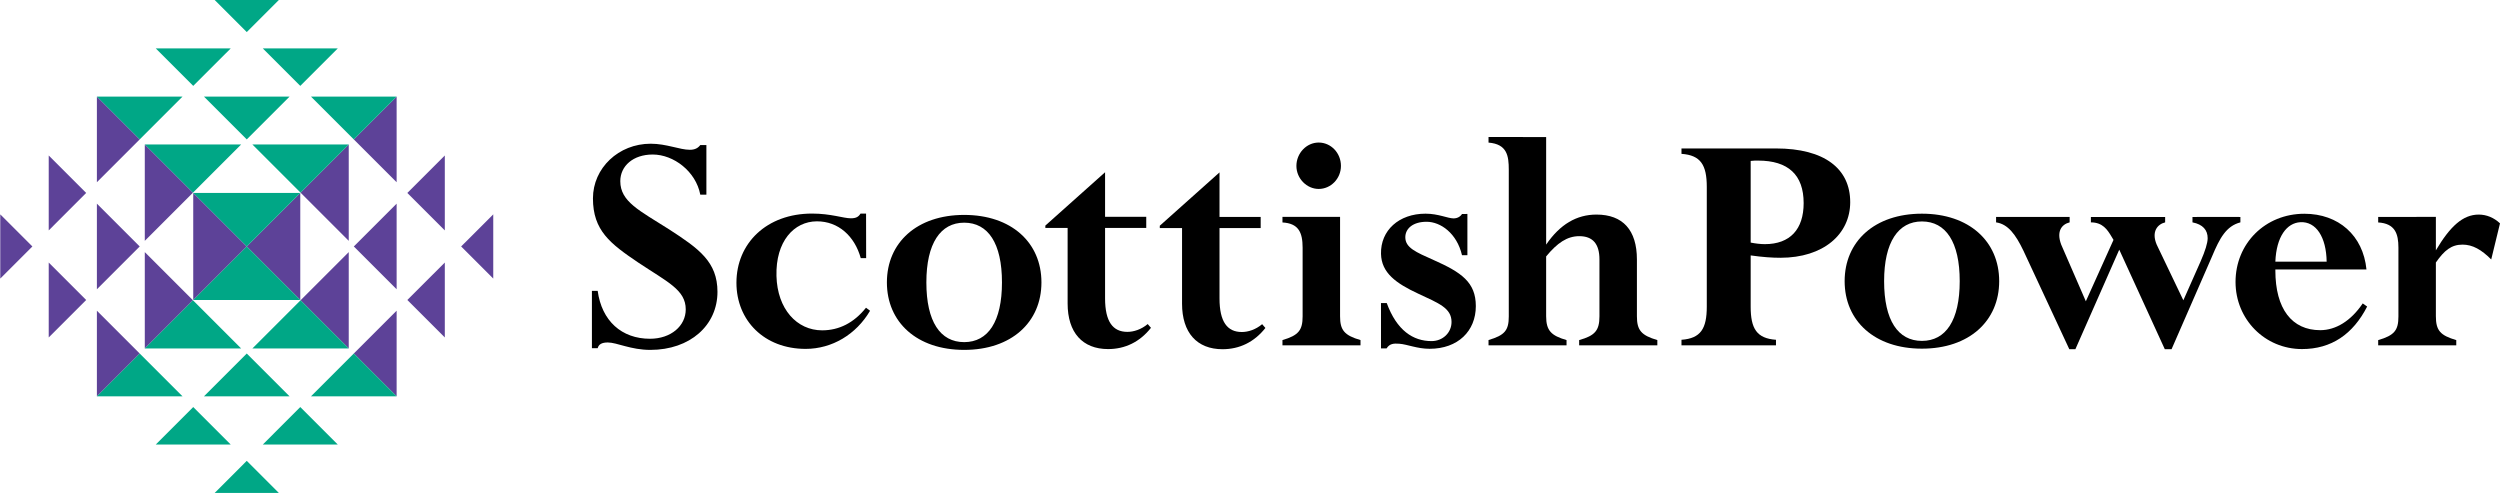<?xml version="1.0" encoding="UTF-8" standalone="no"?>
<svg
   xmlns:dc="http://purl.org/dc/elements/1.1/"
   xmlns:cc="http://creativecommons.org/ns#"
   xmlns:rdf="http://www.w3.org/1999/02/22-rdf-syntax-ns#"
   xmlns:svg="http://www.w3.org/2000/svg"
   xmlns="http://www.w3.org/2000/svg"
   xmlns:sodipodi="http://sodipodi.sourceforge.net/DTD/sodipodi-0.dtd"
   xmlns:inkscape="http://www.inkscape.org/namespaces/inkscape"
   version="1.1"
   id="Layer_1"
   x="0px"
   y="0px"
   width="791"
   height="156"
   viewBox="0 0 791 156"
   enable-background="new 0 0 595 841"
   xml:space="preserve">
<polyline
   style="fill:#5d4298"
   id="polyline9"
   points="45.638,191.462 53.308,191.462 49.473,187.627 45.638,191.462    "
   transform="matrix(0,4.416,-4.416,0,906.635,-140.491)" /><polyline
   style="fill:#5d4298"
   id="polyline11"
   points="49.877,194.933 56.78,194.933 53.328,191.482 49.877,194.933    "
   transform="matrix(0,4.416,-4.416,0,906.635,-140.491)" /><polyline
   style="fill:#5d4298"
   id="polyline13"
   points="42.167,194.933 49.07,194.933 45.618,191.482 42.167,194.933    "
   transform="matrix(0,4.416,-4.416,0,906.635,-140.491)" /><polyline
   style="fill:#5d4298"
   id="polyline15"
   points="46.405,198.365 52.541,198.365 49.473,195.297 46.405,198.365    "
   transform="matrix(0,4.416,-4.416,0,906.635,-140.491)" /><polyline
   style="fill:#5d4298"
   id="polyline17"
   points="38.735,198.365 44.871,198.365 41.803,195.297 38.735,198.365    "
   transform="matrix(0,4.416,-4.416,0,906.635,-140.491)" /><polyline
   style="fill:#5d4298"
   id="polyline19"
   points="54.075,198.365 60.211,198.365 57.143,195.297 54.075,198.365    "
   transform="matrix(0,4.416,-4.416,0,906.635,-140.491)" /><polyline
   style="fill:#5d4298"
   id="polyline21"
   points="47.172,205.288 51.774,205.288 49.473,202.987 47.172,205.288    "
   transform="matrix(0,4.416,-4.416,0,906.635,-140.491)" /><polyline
   style="fill:#5d4298"
   id="polyline23"
   points="42.954,201.816 48.323,201.816 45.638,199.132 42.954,201.816    "
   transform="matrix(0,4.416,-4.416,0,906.635,-140.491)" /><polyline
   style="fill:#5d4298"
   id="polyline25"
   points="50.624,201.816 55.993,201.816 53.308,199.132 50.624,201.816    "
   transform="matrix(0,4.416,-4.416,0,906.635,-140.491)" /><polyline
   style="fill:#5d4298"
   id="polyline27"
   points="45.638,183.792 53.308,183.792 49.473,187.627 45.638,183.792    "
   transform="matrix(0,4.416,-4.416,0,906.635,-140.491)" /><polyline
   style="fill:#5d4298"
   id="polyline29"
   points="49.877,180.32 56.78,180.32 53.328,183.772 49.877,180.32    "
   transform="matrix(0,4.416,-4.416,0,906.635,-140.491)" /><polyline
   style="fill:#5d4298"
   id="polyline31"
   points="42.167,180.32 49.07,180.32 45.618,183.772 42.167,180.32    "
   transform="matrix(0,4.416,-4.416,0,906.635,-140.491)" /><polyline
   style="fill:#5d4298"
   id="polyline33"
   points="46.405,176.889 52.541,176.889 49.473,179.957 46.405,176.889    "
   transform="matrix(0,4.416,-4.416,0,906.635,-140.491)" /><polyline
   style="fill:#5d4298"
   id="polyline35"
   points="38.735,176.889 44.871,176.889 41.803,179.957 38.735,176.889    "
   transform="matrix(0,4.416,-4.416,0,906.635,-140.491)" /><polyline
   style="fill:#5d4298"
   id="polyline37"
   points="54.075,176.889 60.211,176.889 57.143,179.957 54.075,176.889    "
   transform="matrix(0,4.416,-4.416,0,906.635,-140.491)" /><polyline
   style="fill:#5d4298"
   id="polyline39"
   points="47.172,169.966 51.774,169.966 49.473,172.267 47.172,169.966    "
   transform="matrix(0,4.416,-4.416,0,906.635,-140.491)" /><polyline
   style="fill:#5d4298"
   id="polyline41"
   points="42.954,173.437 48.323,173.437 45.638,176.122 42.954,173.437    "
   transform="matrix(0,4.416,-4.416,0,906.635,-140.491)" /><polyline
   style="fill:#5d4298"
   id="polyline43"
   points="50.624,173.437 55.993,173.437 53.308,176.122 50.624,173.437    "
   transform="matrix(0,4.416,-4.416,0,906.635,-140.491)" /><polyline
   style="fill:#00a786"
   id="polyline45"
   points="45.638,191.462 45.638,183.792 49.473,187.627 45.638,191.462    "
   transform="matrix(0,4.416,-4.416,0,906.635,-140.491)" /><polyline
   style="fill:#00a786"
   id="polyline47"
   points="42.167,187.223 42.167,180.32 45.618,183.772 42.167,187.223    "
   transform="matrix(0,4.416,-4.416,0,906.635,-140.491)" /><polyline
   style="fill:#00a786"
   id="polyline49"
   points="42.167,194.933 42.167,188.03 45.618,191.482 42.167,194.933    "
   transform="matrix(0,4.416,-4.416,0,906.635,-140.491)" /><polyline
   style="fill:#00a786"
   id="polyline51"
   points="38.735,190.695 38.735,184.559 41.803,187.627 38.735,190.695    "
   transform="matrix(0,4.416,-4.416,0,906.635,-140.491)" /><polyline
   style="fill:#00a786"
   id="polyline53"
   points="38.735,198.365 38.735,192.229 41.803,195.297 38.735,198.365    "
   transform="matrix(0,4.416,-4.416,0,906.635,-140.491)" /><polyline
   style="fill:#00a786"
   id="polyline55"
   points="38.735,183.025 38.735,176.889 41.803,179.957 38.735,183.025    "
   transform="matrix(0,4.416,-4.416,0,906.635,-140.491)" /><polyline
   style="fill:#00a786"
   id="polyline57"
   points="31.812,189.928 31.812,185.326 34.113,187.627 31.812,189.928    "
   transform="matrix(0,4.416,-4.416,0,906.635,-140.491)" /><polyline
   style="fill:#00a786"
   id="polyline59"
   points="35.284,194.146 35.284,188.777 37.968,191.462 35.284,194.146    "
   transform="matrix(0,4.416,-4.416,0,906.635,-140.491)" /><polyline
   style="fill:#00a786"
   id="polyline61"
   points="35.284,186.476 35.284,181.107 37.968,183.792 35.284,186.476    "
   transform="matrix(0,4.416,-4.416,0,906.635,-140.491)" /><polyline
   style="fill:#00a786"
   id="polyline63"
   points="53.308,191.462 53.308,183.792 49.473,187.627 53.308,191.462    "
   transform="matrix(0,4.416,-4.416,0,906.635,-140.491)" /><polyline
   style="fill:#00a786"
   id="polyline65"
   points="56.78,187.223 56.78,180.32 53.328,183.772 56.78,187.223    "
   transform="matrix(0,4.416,-4.416,0,906.635,-140.491)" /><polyline
   style="fill:#00a786"
   id="polyline67"
   points="56.78,194.933 56.78,188.03 53.328,191.482 56.78,194.933    "
   transform="matrix(0,4.416,-4.416,0,906.635,-140.491)" /><polyline
   style="fill:#00a786"
   id="polyline69"
   points="60.211,190.695 60.211,184.559 57.143,187.627 60.211,190.695    "
   transform="matrix(0,4.416,-4.416,0,906.635,-140.491)" /><polyline
   style="fill:#00a786"
   id="polyline71"
   points="60.211,198.365 60.211,192.229 57.143,195.297 60.211,198.365    "
   transform="matrix(0,4.416,-4.416,0,906.635,-140.491)" /><polyline
   style="fill:#00a786"
   id="polyline73"
   points="60.211,183.025 60.211,176.889 57.143,179.957 60.211,183.025    "
   transform="matrix(0,4.416,-4.416,0,906.635,-140.491)" /><polyline
   style="fill:#00a786"
   id="polyline75"
   points="67.134,189.928 67.134,185.326 64.833,187.627 67.134,189.928    "
   transform="matrix(0,4.416,-4.416,0,906.635,-140.491)" /><polyline
   style="fill:#00a786"
   id="polyline77"
   points="63.663,194.146 63.663,188.777 60.978,191.462 63.663,194.146    "
   transform="matrix(0,4.416,-4.416,0,906.635,-140.491)" /><polyline
   style="fill:#00a786"
   id="polyline79"
   points="63.663,186.476 63.663,181.107 60.978,183.792 63.663,186.476    "
   transform="matrix(0,4.416,-4.416,0,906.635,-140.491)" /><path
   inkscape:connector-curvature="0"
   id="path81"
   d="m 221.571,61.595 c -1.387,-7.367 -8.435,-12.706 -15.056,-12.706 -6.192,0 -10.255,3.63 -10.255,8.435 0,6.51 6.081,9.288 15.479,15.268 9.394,6.086 15.268,10.25 15.268,19.75 0,10.568 -8.647,18.363 -21.247,18.363 -6.192,0 -10.568,-2.35 -13.452,-2.35 -1.815,0 -2.884,0.534 -3.202,1.815 l -1.824,0 0,-18.147 1.824,0 c 1.281,9.5 7.579,15.157 16.548,15.157 6.62,0 11.315,-4.054 11.315,-9.288 0,-6.192 -5.763,-8.647 -15.051,-14.839 -8.864,-5.98 -14.309,-10.144 -14.309,-20.285 0,-9.61 8.126,-17.299 18.266,-17.299 5.017,0 9.182,1.921 12.388,1.921 1.599,0 2.562,-0.53 3.308,-1.493 l 1.93,0 0,15.696 -1.93,0" /><path
   inkscape:connector-curvature="0"
   id="path83"
   d="m 254.897,110.387 c -13.073,0 -21.888,-8.965 -21.888,-20.925 0,-12.521 9.579,-21.888 23.915,-21.888 5.98,0 9.928,1.497 12.278,1.497 1.603,0 2.429,-0.428 3.069,-1.497 l 1.753,0 0.026,14.093 -1.709,0 c -1.921,-6.938 -7.062,-11.65 -13.872,-11.637 -7.261,0.018 -13.081,6.342 -12.794,17.299 0.278,10.458 6.444,17.189 14.45,17.189 5.339,0 10.038,-2.35 13.881,-7.155 l 1.281,0.963 c -4.377,7.473 -12.004,12.061 -20.391,12.061" /><path
   inkscape:connector-curvature="0"
   id="path85"
   d="m 317.023,89.352 c 0,-12.384 -4.381,-18.898 -11.96,-18.898 -7.473,0 -11.96,6.514 -11.96,18.898 0,12.384 4.381,18.898 11.96,18.898 7.579,0 11.96,-6.514 11.96,-18.898 m -36.409,0 c 0,-12.6 9.5,-21.353 24.449,-21.353 14.95,0 24.449,8.753 24.449,21.353 0,12.6 -9.5,21.353 -24.449,21.353 -14.95,0 -24.449,-8.753 -24.449,-21.353 z" /><path
   inkscape:connector-curvature="0"
   id="path87"
   d="m 417.231,45.1 c 3.873,0 7.044,3.286 7.044,7.397 0,3.992 -3.171,7.283 -7.044,7.283 -3.758,0 -7.049,-3.29 -7.049,-7.283 0,-3.992 3.171,-7.397 7.049,-7.397" /><path
   inkscape:connector-curvature="0"
   id="path89"
   d="m 430.462,107.601 0,1.661 -24.692,0 0,-1.661 c 5.123,-1.493 6.377,-3.153 6.377,-7.53 l 0,-21.715 c -0.004,-4.845 -1.312,-7.693 -6.377,-7.967 l 0,-1.771 18.226,0 0,31.454 c 0,4.377 1.338,6.037 6.466,7.53" /><path
   inkscape:connector-curvature="0"
   id="path91"
   d="m 438.765,95.884 c 3.175,8.674 8.343,12.052 14.199,12.039 3.524,-0.013 6.302,-2.641 6.302,-6.059 0,-4.377 -3.988,-5.9 -10.573,-8.965 -6.903,-3.215 -11.611,-6.523 -11.743,-12.587 -0.159,-7.415 5.657,-12.706 14.093,-12.706 4.059,0 7.049,1.493 8.864,1.493 1.175,0 2.133,-0.534 2.668,-1.387 l 1.709,-0.018 0,13.042 -1.709,0 c -1.608,-6.885 -6.726,-10.568 -11.209,-10.568 -4.271,0 -6.726,2.124 -6.726,4.898 0,3.312 3.33,4.703 8.965,7.212 8.731,3.886 13.346,6.991 13.346,14.57 0,7.901 -5.657,13.51 -14.627,13.51 -3.935,0 -6.991,-1.4 -9.601,-1.603 -1.793,-0.141 -3.083,-0.018 -4.006,1.48 l -1.771,-0.004 -0.004,-14.344 1.824,0" /><path
   inkscape:connector-curvature="0"
   id="path93"
   d="m 495.653,107.609 0,1.652 -24.683,0 0,-1.678 c 5.127,-1.497 6.408,-3.069 6.408,-7.446 l 0,-46.412 c 0,-4.377 -0.499,-8.131 -6.408,-8.608 l 0,-1.775 18.231,0.026 0,34.028 c 4.377,-6.408 9.637,-9.504 15.934,-9.504 8.329,0 12.785,4.911 12.785,14.199 l 0,17.979 c 0,4.377 1.338,6.037 6.461,7.53 l 0,1.661 -24.736,0 0,-1.661 c 5.013,-1.391 6.421,-3.052 6.421,-7.508 l 0,-18.001 c 0,-4.911 -2.107,-7.367 -6.377,-7.367 -3.842,0 -6.965,2.138 -10.489,6.408 l 0,18.898 c 0,4.606 1.599,6.148 6.452,7.579" /><path
   inkscape:connector-curvature="0"
   id="path95"
   d="m 553.914,76.752 c 1.457,0.296 3.096,0.495 4.483,0.495 8.007,0 12.278,-4.721 12.278,-12.984 0,-8.97 -4.911,-13.452 -14.411,-13.452 -0.746,0 -1.603,0 -2.35,0.106 l 0,25.836 m 31.493,-12.808 c 0,10.14 -8.431,17.613 -22.1,17.613 -2.562,0 -5.657,-0.212 -9.394,-0.746 l 0,16.23 c 0,6.938 1.921,10.034 8.007,10.462 l 0,1.758 -29.899,0 0,-1.758 c 6.086,-0.428 8.007,-3.524 8.007,-10.462 l 0,-37.902 c 0,-6.943 -1.921,-10.038 -8.007,-10.462 l 0,-1.709 29.899,0 c 15.374,0 23.491,6.43 23.486,16.977 z" /><path
   inkscape:connector-curvature="0"
   id="path97"
   d="m 620.054,88.963 c 0,-12.384 -4.381,-18.898 -11.96,-18.898 -7.473,0 -11.96,6.514 -11.96,18.898 0,12.384 4.381,18.898 11.96,18.898 7.579,0 11.96,-6.514 11.96,-18.898 m -36.409,0 c 0,-12.6 9.504,-21.353 24.449,-21.353 14.945,0 24.449,8.753 24.449,21.353 0,12.6 -9.504,21.353 -24.449,21.353 -14.945,0 -24.449,-8.753 -24.449,-21.353 z" /><path
   inkscape:connector-curvature="0"
   id="path99"
   d="m 631.559,70.357 0,-1.709 c 0.026,-0.004 23.38,-0.004 23.274,0 l 0,1.709 c -2.535,0.636 -4.249,2.831 -2.668,7.04 l 7.795,17.935 8.753,-19.432 -0.64,-1.064 c -1.281,-2.138 -2.774,-4.478 -6.514,-4.478 l 0,-1.709 c 0.053,-0.004 23.495,-0.004 23.491,0 l 0,1.709 c -2.38,0.587 -4.43,2.875 -2.672,7.04 l 8.435,17.617 5.445,-12.282 c 1.497,-3.414 2.244,-5.869 2.244,-7.367 0,-2.562 -1.497,-4.368 -4.805,-5.008 l 0,-1.709 c 0.053,-0.004 15.241,-0.004 15.162,0 l 0,1.709 c -4.491,1.162 -6.545,4.973 -8.97,10.776 l -12.812,29.36 -2.133,0 -14.415,-31.498 -13.881,31.498 -1.921,0 -14.517,-31.175 c -2.46,-5.127 -4.885,-8.422 -8.652,-8.961" /><path
   inkscape:connector-curvature="0"
   id="path101"
   d="m 736.153,82.794 c -0.11,-7.795 -3.361,-12.772 -8.329,-12.49 -4.244,0.238 -7.579,4.483 -7.901,12.49 l 16.23,0 m -7.795,27.651 c -11.743,0 -21.035,-9.394 -21.035,-21.243 0,-12.172 9.398,-21.57 21.782,-21.57 10.785,0 18.575,6.837 19.644,17.617 l -28.826,0 c 0,0.106 0,0.216 0,0.322 0,12.172 5.233,18.898 14.199,18.898 4.911,0 9.703,-2.915 13.444,-8.466 l 1.4,0.989 c -4.487,8.758 -11.319,13.452 -20.607,13.452 z" /><path
   inkscape:connector-curvature="0"
   id="path103"
   d="m 784.274,67.893 c 2.456,0 4.805,0.963 6.726,2.778 l -2.778,11.421 c -3.096,-3.096 -5.869,-4.695 -9.076,-4.695 -3.52,0 -5.763,1.815 -8.435,5.657 l 0,16.977 c 0,4.549 1.391,6.086 6.452,7.579 l 0,1.652 -24.705,0 0,-1.652 c 5.123,-1.493 6.404,-3.096 6.404,-7.473 l 0,-21.782 c 0,-4.377 -1.047,-7.649 -6.404,-7.976 l 0,-1.731 c 0.035,-0.004 18.253,-0.031 18.253,-0.031 l 0,10.595 c 4.487,-7.583 8.546,-11.319 13.563,-11.319" /><path
   inkscape:connector-curvature="0"
   id="path105"
   d="m 392.897,105.048 c 2.032,0 4.416,-0.768 6.444,-2.478 l 1.033,1.197 c -3.524,4.483 -8.223,6.726 -13.563,6.726 -8.113,0 -12.812,-5.233 -12.812,-14.415 l 0,-23.915 -7.044,0 0,-0.742 18.898,-16.875 0,14.093 13.024,0 0,3.524 -13.024,0 0,22.272 c 0,7.367 2.456,10.613 7.044,10.613" /><path
   inkscape:connector-curvature="0"
   id="path107"
   d="m 356.691,105.004 c 2.027,0 4.416,-0.768 6.444,-2.473 l 1.029,1.192 c -3.524,4.483 -8.219,6.726 -13.558,6.726 -8.113,0 -12.812,-5.233 -12.812,-14.415 l 0,-23.915 -7.049,0 0,-0.742 18.898,-16.875 0,14.097 13.028,0 0,3.52 -13.028,0 0,22.272 c 0,7.367 2.456,10.613 7.049,10.613" />
</svg>